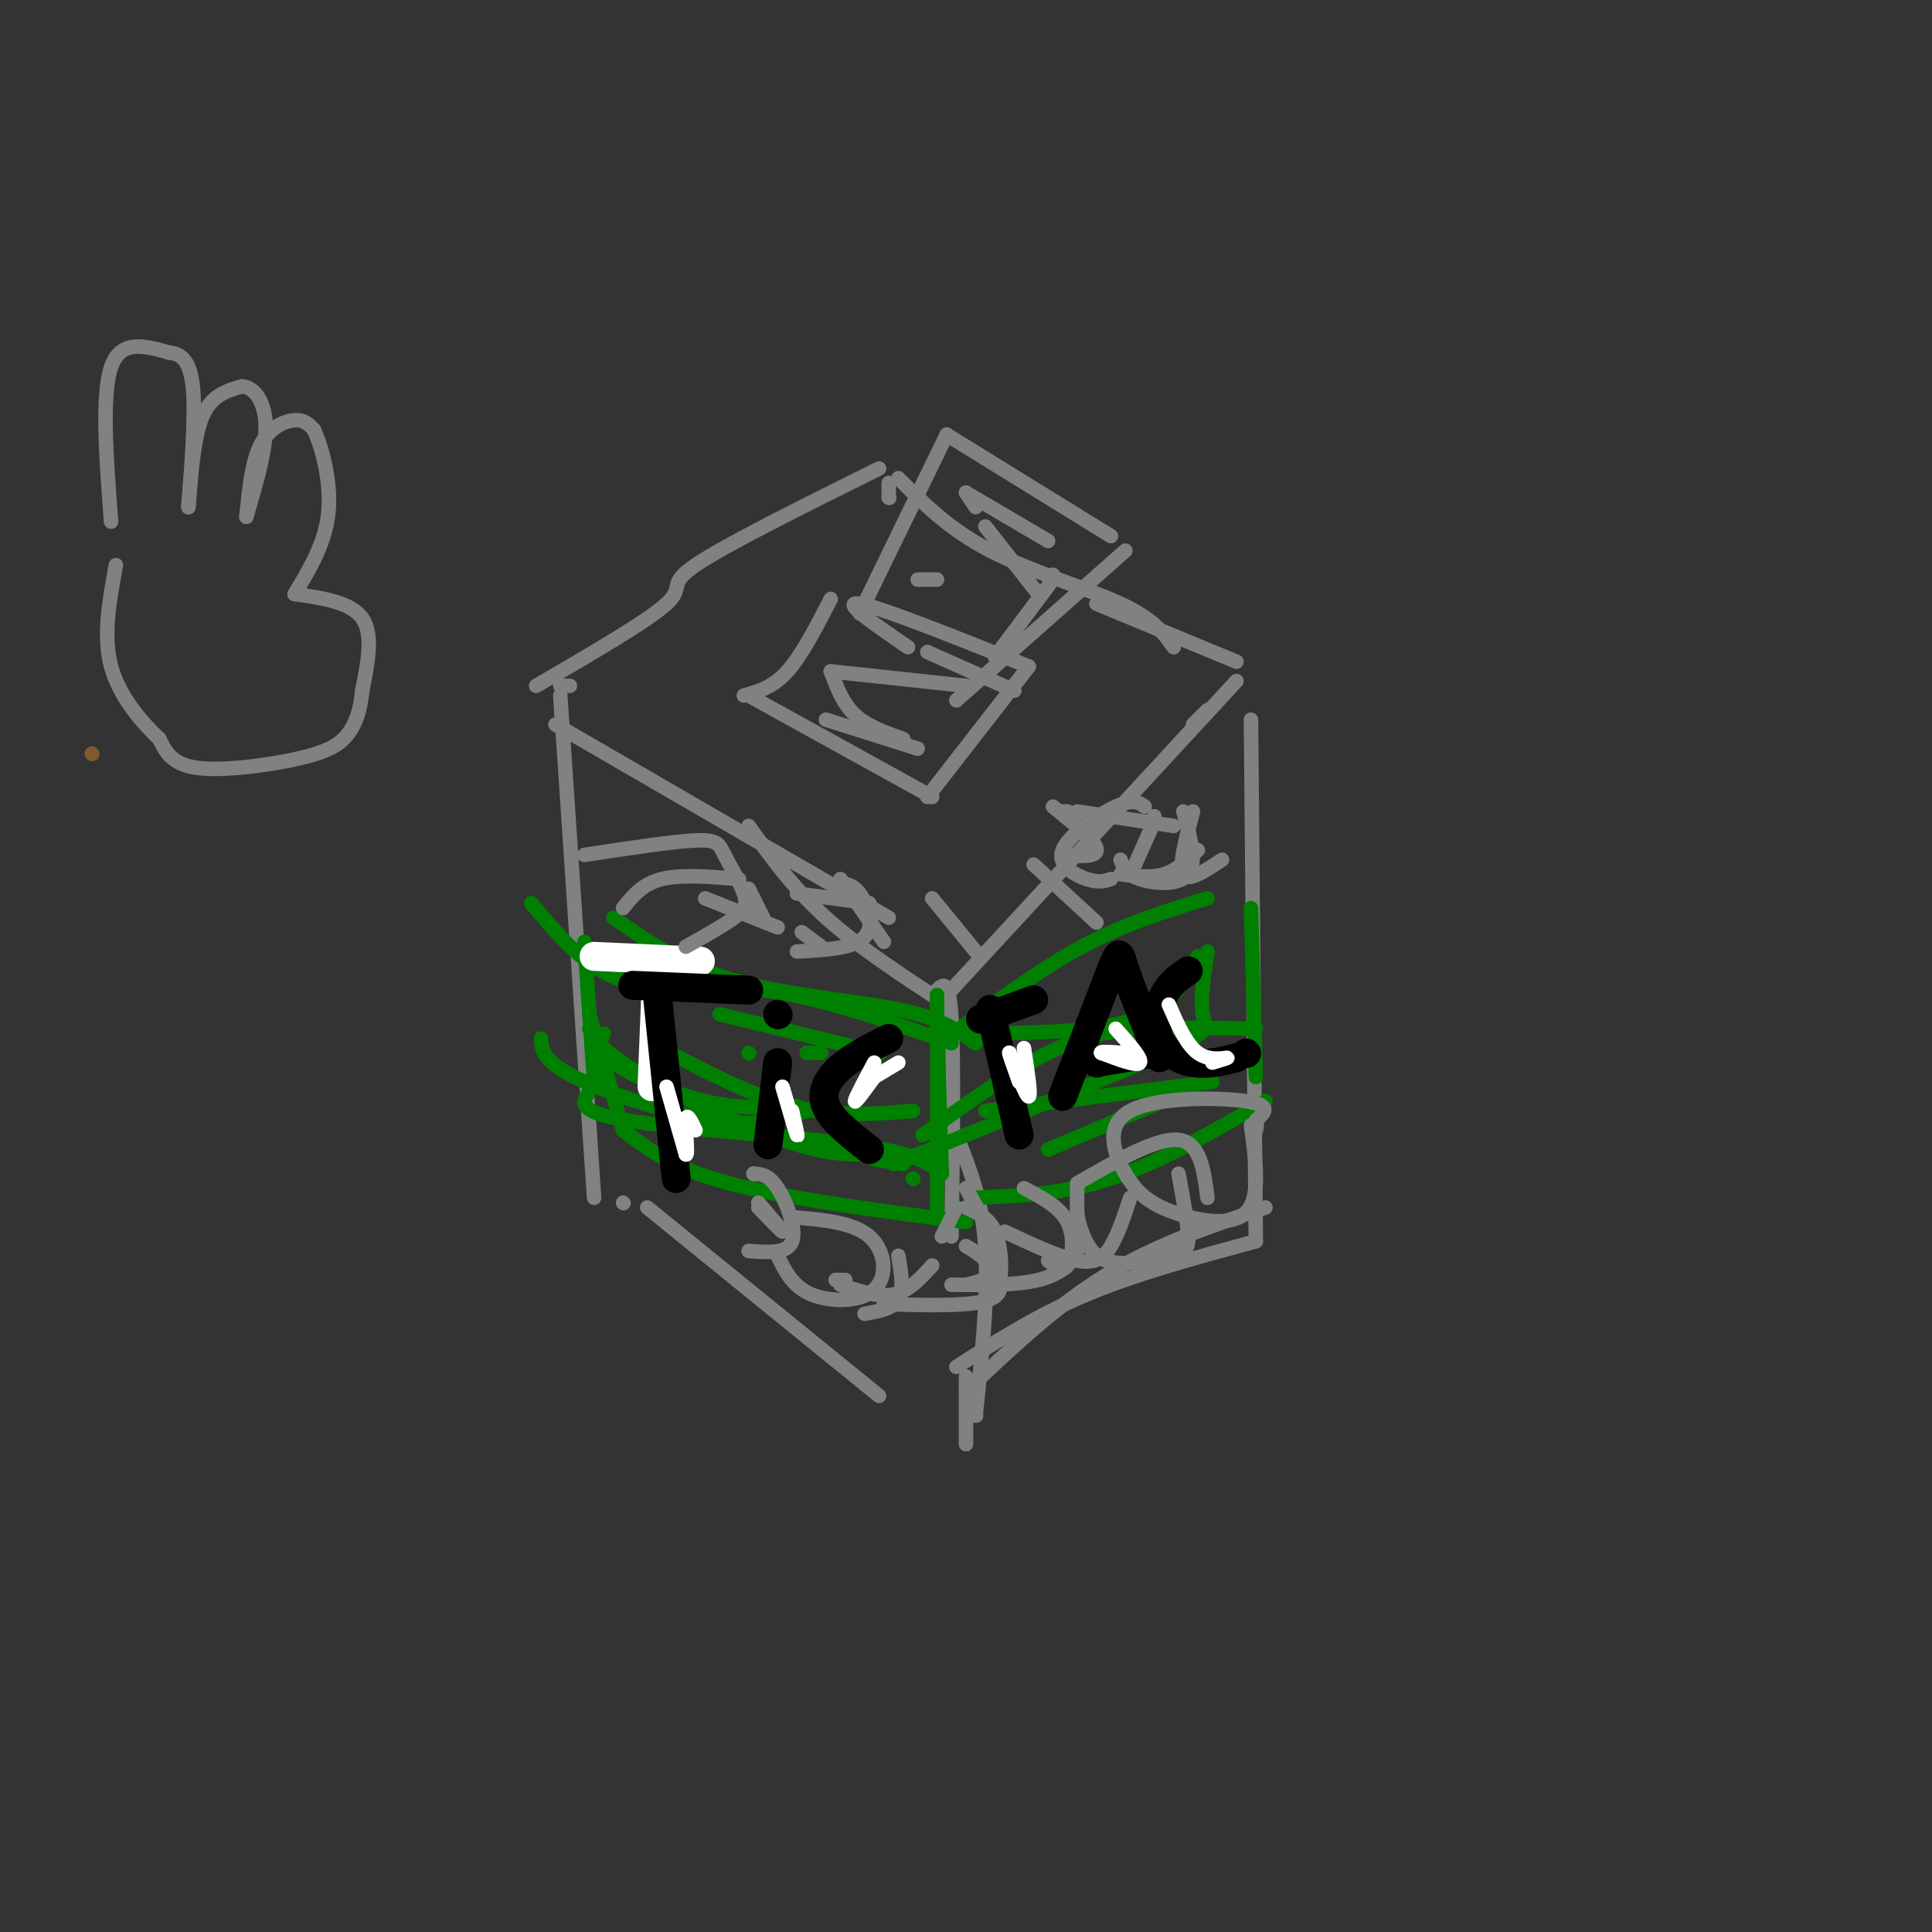<svg viewBox='0 0 400 400' version='1.1' xmlns='http://www.w3.org/2000/svg' xmlns:xlink='http://www.w3.org/1999/xlink'><rect x="0" y="0" width="400" height="400" fill="#333333" stroke="none"/><g fill='none' stroke='#808282' stroke-width='3' stroke-linecap='round' stroke-linejoin='round'><path d='M115,150c0.000,0.000 69.000,40.000 69,40'/><path d='M155,171c4.583,6.417 9.167,12.833 16,19c6.833,6.167 15.917,12.083 25,18'/><path d='M196,206c0.000,0.000 60.000,-65.000 60,-65'/><path d='M247,150c0.000,0.000 3.000,-3.000 3,-3'/><path d='M256,137c0.000,0.000 -29.000,-12.000 -29,-12'/><path d='M184,103c0.000,0.000 0.100,0.100 0.1,0.1'/><path d='M184,103c0.000,0.000 0.000,-3.000 0,-3'/><path d='M186,99c5.267,5.311 10.533,10.622 19,15c8.467,4.378 20.133,7.822 27,11c6.867,3.178 8.933,6.089 11,9'/><path d='M182,97c-15.978,7.933 -31.956,15.867 -38,20c-6.044,4.133 -2.156,4.467 -6,8c-3.844,3.533 -15.422,10.267 -27,17'/><path d='M116,142c0.000,0.000 2.000,0.000 2,0'/><path d='M116,144c0.000,0.000 7.000,104.000 7,104'/><path d='M194,205c1.250,-1.250 2.500,-2.500 3,6c0.500,8.500 0.250,26.750 0,45'/><path d='M198,235c2.667,6.667 5.333,13.333 6,23c0.667,9.667 -0.667,22.333 -2,35'/><path d='M202,293c0.000,0.000 0.100,0.100 0.1,0.1'/><path d='M200,285c0.000,0.000 0.000,14.000 0,14'/><path d='M182,289c0.000,0.000 -48.000,-39.000 -48,-39'/><path d='M129,249c0.000,0.000 0.100,0.100 0.1,0.1'/><path d='M259,149c0.000,0.000 1.000,108.000 1,108'/><path d='M260,257c-12.333,3.333 -24.667,6.667 -35,11c-10.333,4.333 -18.667,9.667 -27,15'/><path d='M200,288c9.333,-8.833 18.667,-17.667 29,-24c10.333,-6.333 21.667,-10.167 33,-14'/></g>
<g fill='none' stroke='#008000' stroke-width='3' stroke-linecap='round' stroke-linejoin='round'><path d='M127,190c7.133,4.978 14.267,9.956 25,13c10.733,3.044 25.067,4.156 34,6c8.933,1.844 12.467,4.422 16,7'/><path d='M197,216c-13.667,-4.778 -27.333,-9.556 -39,-11c-11.667,-1.444 -21.333,0.444 -29,-2c-7.667,-2.444 -13.333,-9.222 -19,-16'/><path d='M122,213c1.311,2.311 2.622,4.622 10,9c7.378,4.378 20.822,10.822 30,14c9.178,3.178 14.089,3.089 19,3'/><path d='M181,240c0.000,0.000 6.000,1.000 6,1'/><path d='M189,244c0.000,0.000 0.100,0.100 0.1,0.1'/><path d='M200,253c-18.583,-2.417 -37.167,-4.833 -49,-8c-11.833,-3.167 -16.917,-7.083 -22,-11'/><path d='M129,234c0.000,0.000 0.100,0.100 0.1,0.1'/><path d='M129,234c0.000,0.000 -7.000,-24.000 -7,-24'/><path d='M121,195c0.000,0.000 2.000,29.000 2,29'/><path d='M122,226c-1.444,2.111 -2.889,4.222 8,6c10.889,1.778 34.111,3.222 47,5c12.889,1.778 15.444,3.889 18,6'/><path d='M195,243c0.000,0.000 -1.000,-30.000 -1,-30'/><path d='M194,206c0.000,0.000 0.000,46.000 0,46'/><path d='M165,229c-5.956,0.333 -11.911,0.667 -19,-1c-7.089,-1.667 -15.311,-5.333 -19,-8c-3.689,-2.667 -2.844,-4.333 -2,-6'/><path d='M135,216c10.000,5.333 20.000,10.667 29,13c9.000,2.333 17.000,1.667 25,1'/><path d='M167,230c-4.956,1.667 -9.911,3.333 -19,2c-9.089,-1.333 -22.311,-5.667 -29,-9c-6.689,-3.333 -6.844,-5.667 -7,-8'/><path d='M149,210c0.000,0.000 33.000,8.000 33,8'/><path d='M182,218c0.000,0.000 0.100,0.100 0.1,0.1'/><path d='M155,218c0.000,0.000 0.100,0.100 0.1,0.1'/><path d='M167,218c0.000,0.000 3.000,0.000 3,0'/><path d='M196,215c9.500,-7.083 19.000,-14.167 28,-19c9.000,-4.833 17.500,-7.417 26,-10'/><path d='M259,188c0.000,0.000 1.000,35.000 1,35'/><path d='M251,224c0.000,0.000 -47.000,6.000 -47,6'/><path d='M201,248c9.417,-0.333 18.833,-0.667 29,-4c10.167,-3.333 21.083,-9.667 32,-16'/><path d='M260,213c-8.067,-0.178 -16.133,-0.356 -23,0c-6.867,0.356 -12.533,1.244 -20,5c-7.467,3.756 -16.733,10.378 -26,17'/><path d='M202,214c12.667,-0.167 25.333,-0.333 33,-3c7.667,-2.667 10.333,-7.833 13,-13'/><path d='M250,197c-0.778,5.111 -1.556,10.222 -1,13c0.556,2.778 2.444,3.222 -8,8c-10.444,4.778 -33.222,13.889 -56,23'/><path d='M217,238c0.000,0.000 26.000,-11.000 26,-11'/><path d='M246,216c0.000,0.000 0.000,-1.000 0,-1'/></g>
<g fill='none' stroke='#ffffff' stroke-width='6' stroke-linecap='round' stroke-linejoin='round'><path d='M135,225c0.000,0.000 1.000,-25.000 1,-25'/><path d='M145,199c0.000,0.000 -22.000,-1.000 -22,-1'/></g>
<g fill='none' stroke='#000000' stroke-width='6' stroke-linecap='round' stroke-linejoin='round'><path d='M136,205c0.000,0.000 4.000,39.000 4,39'/><path d='M131,204c0.000,0.000 24.000,1.000 24,1'/><path d='M159,237c0.000,0.000 2.000,-17.000 2,-17'/><path d='M161,210c0.000,0.000 0.100,0.100 0.1,0.1'/><path d='M184,215c-3.689,1.844 -7.378,3.689 -10,6c-2.622,2.311 -4.178,5.089 -3,8c1.178,2.911 5.089,5.956 9,9'/><path d='M205,209c0.000,0.000 6.000,26.000 6,26'/><path d='M203,211c0.000,0.000 11.000,-4.000 11,-4'/><path d='M220,227c4.044,-10.578 8.089,-21.156 10,-26c1.911,-4.844 1.689,-3.956 3,0c1.311,3.956 4.156,10.978 7,18'/><path d='M239,218c0.000,0.000 -12.000,2.000 -12,2'/><path d='M227,220c0.000,0.000 0.100,0.100 0.1,0.1'/><path d='M246,201c-1.845,1.250 -3.690,2.500 -5,5c-1.310,2.500 -2.083,6.250 -1,9c1.083,2.750 4.024,4.500 7,5c2.976,0.500 5.988,-0.250 9,-1'/><path d='M258,218c0.000,0.000 0.100,0.100 0.1,0.1'/></g>
<g fill='none' stroke='#808282' stroke-width='3' stroke-linecap='round' stroke-linejoin='round'><path d='M172,124c-3.000,5.833 -6.000,11.667 -9,15c-3.000,3.333 -6.000,4.167 -9,5'/><path d='M155,144c0.000,0.000 38.000,21.000 38,21'/><path d='M192,165c0.000,0.000 21.000,-27.000 21,-27'/><path d='M213,138c-15.417,-6.167 -30.833,-12.333 -35,-13c-4.167,-0.667 2.917,4.167 10,9'/><path d='M192,135c0.000,0.000 18.000,8.000 18,8'/><path d='M200,142c0.000,0.000 -28.000,-3.000 -28,-3'/><path d='M172,139c1.250,3.333 2.500,6.667 5,9c2.500,2.333 6.250,3.667 10,5'/><path d='M171,149c0.000,0.000 19.000,6.000 19,6'/><path d='M178,127c0.000,0.000 18.000,-37.000 18,-37'/><path d='M196,90c0.000,0.000 0.100,0.100 0.1,0.1'/><path d='M196,90c0.000,0.000 34.000,21.000 34,21'/><path d='M233,114c0.000,0.000 -35.000,31.000 -35,31'/><path d='M206,136c0.000,0.000 12.000,-16.000 12,-16'/><path d='M218,120c0.000,0.000 0.000,-1.000 0,-1'/><path d='M217,112c0.000,0.000 -17.000,-10.000 -17,-10'/><path d='M200,102c0.000,0.000 2.000,3.000 2,3'/><path d='M204,109c0.000,0.000 11.000,14.000 11,14'/><path d='M194,120c0.000,0.000 -4.000,0.000 -4,0'/><path d='M129,188c2.000,-2.500 4.000,-5.000 8,-6c4.000,-1.000 10.000,-0.500 16,0'/><path d='M155,184c0.000,0.000 3.000,6.000 3,6'/><path d='M146,186c0.000,0.000 15.000,6.000 15,6'/><path d='M166,193c0.000,0.000 4.000,3.000 4,3'/><path d='M174,182c0.000,0.000 9.000,13.000 9,13'/><path d='M193,186c0.000,0.000 9.000,11.000 9,11'/><path d='M214,179c0.000,0.000 13.000,12.000 13,12'/><path d='M235,179c0.000,0.000 4.000,-9.000 4,-9'/><path d='M239,170c0.000,0.000 0.000,-1.000 0,-1'/><path d='M237,167c-1.173,-0.839 -2.345,-1.679 -6,0c-3.655,1.679 -9.792,5.875 -11,9c-1.208,3.125 2.512,5.179 5,6c2.488,0.821 3.744,0.411 5,0'/><path d='M232,181c3.167,0.417 6.333,0.833 9,0c2.667,-0.833 4.833,-2.917 7,-5'/><path d='M247,168c-1.500,5.667 -3.000,11.333 -2,13c1.000,1.667 4.500,-0.667 8,-3'/><path d='M259,233c1.015,7.465 2.030,14.929 -1,18c-3.030,3.071 -10.105,1.748 -15,0c-4.895,-1.748 -7.611,-3.922 -10,-8c-2.389,-4.078 -4.451,-10.059 1,-13c5.451,-2.941 18.415,-2.840 24,-2c5.585,0.840 3.793,2.420 2,4'/><path d='M260,232c0.333,1.000 0.167,1.500 0,2'/><path d='M244,243c0.946,5.125 1.893,10.250 2,13c0.107,2.750 -0.625,3.125 -4,4c-3.375,0.875 -9.393,2.250 -13,1c-3.607,-1.250 -4.804,-5.125 -6,-9'/><path d='M223,251c0.000,0.000 0.000,-5.000 0,-5'/><path d='M223,245c8.250,-4.750 16.500,-9.500 21,-9c4.500,0.500 5.250,6.250 6,12'/><path d='M234,248c-1.244,3.756 -2.489,7.511 -4,10c-1.511,2.489 -3.289,3.711 -7,3c-3.711,-0.711 -9.356,-3.356 -15,-6'/><path d='M212,246c3.711,1.933 7.422,3.867 9,7c1.578,3.133 1.022,7.467 0,9c-1.022,1.533 -2.511,0.267 -4,-1'/><path d='M223,251c0.489,2.733 0.978,5.467 0,8c-0.978,2.533 -3.422,4.867 -8,6c-4.578,1.133 -11.289,1.067 -18,1'/><path d='M195,256c0.000,0.000 3.000,-6.000 3,-6'/><path d='M200,250c2.356,1.044 4.711,2.089 6,5c1.289,2.911 1.511,7.689 1,10c-0.511,2.311 -1.756,2.156 -3,2'/><path d='M200,258c1.622,0.933 3.244,1.867 5,4c1.756,2.133 3.644,5.467 0,7c-3.644,1.533 -12.822,1.267 -22,1'/><path d='M200,246c2.533,4.444 5.067,8.889 6,12c0.933,3.111 0.267,4.889 -1,6c-1.267,1.111 -3.133,1.556 -5,2'/><path d='M193,262c-2.417,2.667 -4.833,5.333 -8,6c-3.167,0.667 -7.083,-0.667 -11,-2'/><path d='M164,252c6.304,0.524 12.607,1.048 16,4c3.393,2.952 3.875,8.333 1,11c-2.875,2.667 -9.107,2.619 -13,1c-3.893,-1.619 -5.446,-4.810 -7,-8'/><path d='M157,249c2.500,2.917 5.000,5.833 5,6c0.000,0.167 -2.500,-2.417 -5,-5'/><path d='M156,243c0.000,0.000 0.100,0.100 0.1,0.1'/><path d='M156,243c1.578,0.089 3.156,0.178 5,3c1.844,2.822 3.956,8.378 3,11c-0.956,2.622 -4.978,2.311 -9,2'/><path d='M186,260c0.583,3.500 1.167,7.000 0,9c-1.167,2.000 -4.083,2.500 -7,3'/><path d='M173,265c0.000,0.000 2.000,0.000 2,0'/><path d='M121,177c9.163,-1.396 18.325,-2.791 23,-3c4.675,-0.209 4.861,0.769 6,3c1.139,2.231 3.230,5.716 4,8c0.770,2.284 0.220,3.367 -2,5c-2.220,1.633 -6.110,3.817 -10,6'/><path d='M173,183c1.689,-0.089 3.378,-0.178 5,2c1.622,2.178 3.178,6.622 1,9c-2.178,2.378 -8.089,2.689 -14,3'/><path d='M165,185c0.000,0.000 15.000,2.000 15,2'/><path d='M218,167c3.244,2.622 6.489,5.244 8,7c1.511,1.756 1.289,2.644 0,3c-1.289,0.356 -3.644,0.178 -6,0'/><path d='M220,168c0.000,0.000 1.000,0.000 1,0'/><path d='M223,168c0.000,0.000 20.000,3.000 20,3'/><path d='M245,168c1.444,5.289 2.889,10.578 1,13c-1.889,2.422 -7.111,1.978 -10,1c-2.889,-0.978 -3.444,-2.489 -4,-4'/></g>
<g fill='none' stroke='#ffffff' stroke-width='3' stroke-linecap='round' stroke-linejoin='round'><path d='M138,225c0.000,0.000 4.000,14.000 4,14'/><path d='M142,239c0.533,0.533 -0.133,-5.133 0,-7c0.133,-1.867 1.067,0.067 2,2'/><path d='M162,225c1.333,4.583 2.667,9.167 3,10c0.333,0.833 -0.333,-2.083 -1,-5'/><path d='M181,220c-2.000,3.750 -4.000,7.500 -4,8c0.000,0.500 2.000,-2.250 4,-5'/><path d='M181,223c0.000,0.000 5.000,-3.000 5,-3'/><path d='M212,217c0.750,4.917 1.500,9.833 1,10c-0.500,0.167 -2.250,-4.417 -4,-9'/><path d='M209,218c-0.333,-0.500 0.833,2.750 2,6'/><path d='M231,213c2.750,3.083 5.500,6.167 5,7c-0.500,0.833 -4.250,-0.583 -8,-2'/><path d='M228,218c-0.500,-0.333 2.250,-0.167 5,0'/><path d='M242,208c1.800,4.133 3.600,8.267 6,10c2.400,1.733 5.400,1.067 6,1c0.600,-0.067 -1.200,0.467 -3,1'/></g>
<g fill='none' stroke='#81592f' stroke-width='3' stroke-linecap='round' stroke-linejoin='round'><path d='M19,156c0.000,0.000 0.100,0.100 0.1,0.1'/></g>
<g fill='none' stroke='#808282' stroke-width='3' stroke-linecap='round' stroke-linejoin='round'><path d='M23,108c-1.000,-13.083 -2.000,-26.167 0,-32c2.000,-5.833 7.000,-4.417 12,-3'/><path d='M35,73c3.022,0.244 4.578,2.356 5,8c0.422,5.644 -0.289,14.822 -1,24'/><path d='M39,105c0.583,-7.417 1.167,-14.833 3,-19c1.833,-4.167 4.917,-5.083 8,-6'/><path d='M50,80c2.533,0.000 4.867,3.000 5,8c0.133,5.000 -1.933,12.000 -4,19'/><path d='M51,107c0.578,-5.733 1.156,-11.467 3,-15c1.844,-3.533 4.956,-4.867 7,-5c2.044,-0.133 3.022,0.933 4,2'/><path d='M65,89c1.600,3.333 3.600,10.667 3,17c-0.600,6.333 -3.800,11.667 -7,17'/><path d='M61,123c5.833,0.833 11.667,1.667 14,5c2.333,3.333 1.167,9.167 0,15'/><path d='M75,143c-0.383,4.107 -1.340,6.874 -3,9c-1.660,2.126 -4.024,3.611 -10,5c-5.976,1.389 -15.565,2.683 -21,2c-5.435,-0.683 -6.718,-3.341 -8,-6'/><path d='M33,153c-3.511,-3.333 -8.289,-8.667 -10,-15c-1.711,-6.333 -0.356,-13.667 1,-21'/></g>
</svg>